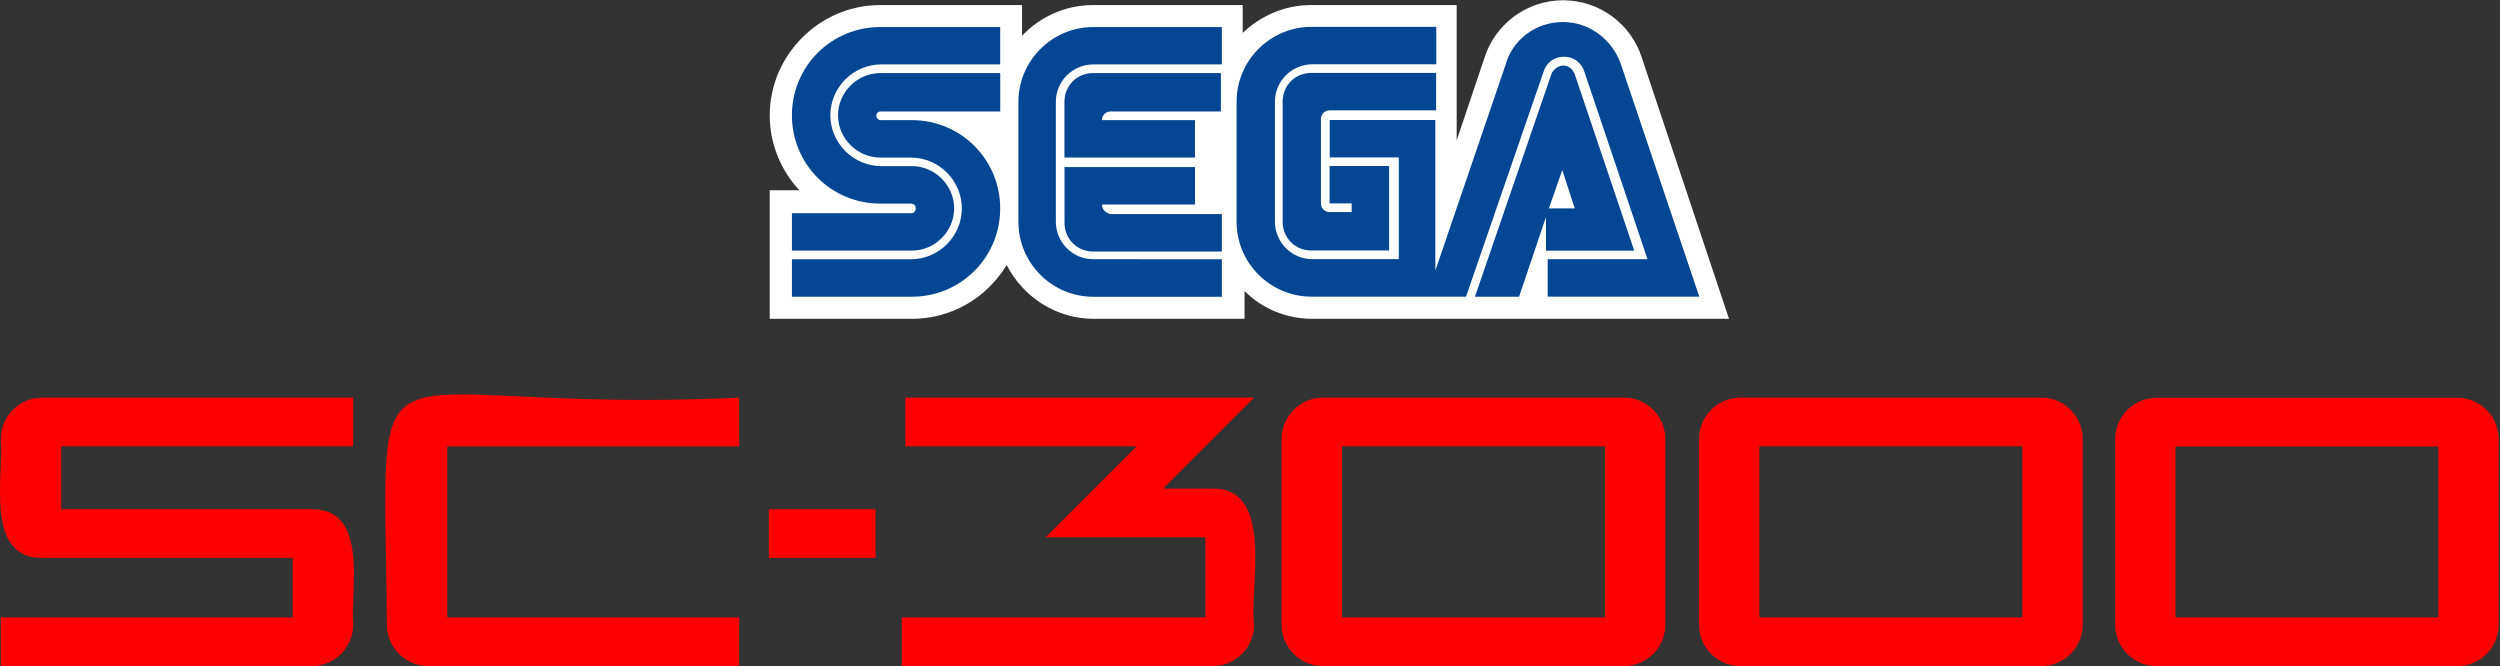 <?xml version="1.0" encoding="UTF-8" standalone="no"?>
<!-- Created with Inkscape (http://www.inkscape.org/) -->

<svg
   version="1.1"
   id="svg2"
   xml:space="preserve"
   width="3839.107"
   height="1022.898"
   viewBox="0 0 3839.107 1022.898"
   sodipodi:docname="2eea16212c7fee0d43aa562c92a450e2.eps"
   xmlns:inkscape="http://www.inkscape.org/namespaces/inkscape"
   xmlns:sodipodi="http://sodipodi.sourceforge.net/DTD/sodipodi-0.dtd"
   xmlns="http://www.w3.org/2000/svg"
   xmlns:svg="http://www.w3.org/2000/svg"><rect x="0" y="0" width="3839.107" height="1022.898" fill="#333333" stroke="none"/><defs
     id="defs6" /><sodipodi:namedview
     id="namedview4"
     pagecolor="#ffffff"
     bordercolor="#666666"
     borderopacity="1.0"
     inkscape:pageshadow="2"
     inkscape:pageopacity="0.0"
     inkscape:pagecheckerboard="0" /><g
     id="g8"
     inkscape:groupmode="layer"
     inkscape:label="ink_ext_XXXXXX"
     transform="matrix(1.333,0,0,-1.333,0.001,1023.996)"><g
       id="g10"
       transform="scale(0.1)"><path
         d="m 8857.62,1254.76 h 1228.52 v 560.98 H 8857.62 Z"
         style="fill:#ff0000;fill-opacity:1;fill-rule:nonzero;stroke:none"
         id="path12" /><path
         d="m 13399.6,2053.52 1047.8,1047.73 h -4017.8 v -561.02 h 2664 L 12045.9,1492.5 h 1840.5 V 569.262 h -3498 V 8.238 h 3580.5 c 264,0 478.5,213.75 478.5,478.524 -57.8,417.726 238.5,1577.218 -478.5,1565.968 0,0.79 -569.3,0.79 -569.3,0.79 z"
         style="fill:#ff0000;fill-opacity:1;fill-rule:nonzero;stroke:none"
         id="path14" /><path
         d="m 8515.62,2539.49 v 561.02 C 4047.85,2894.26 4432.62,4107.73 4456.6,486.762 4456.6,222.73 4670.35,8.238 4935.12,8.238 h 3580.5 V 569.262 H 5151.88 V 2539.49 Z"
         style="fill:#ff0000;fill-opacity:1;fill-rule:nonzero;stroke:none"
         id="path16" /><g
         id="g18"
         transform="scale(1.177)"><path
           d="M 12543.6,2228.47 V 413.707 c 0,-224.405 181.7,-406.705 406.7,-406.705 h 2943 c 224.4,0 406.7,181.669 406.7,406.705 V 2228.47 c 0,224.4 -181.7,406.7 -406.7,406.7 h -2943 c -224.4,-0.63 -406.7,-182.3 -406.7,-406.7 z M 13134.5,483.825 V 2158.35 h 2574.6 V 483.825 Z"
           style="fill:#ff0000;fill-opacity:1;fill-rule:nonzero;stroke:none"
           id="path20" /></g><g
         id="g22"
         transform="scale(1.472)"><path
           d="M 13296.5,1781.82 V 330.787 c 0,-179.427 145.3,-325.189 325.2,-325.189 h 2353.1 c 179.4,0 325.2,145.258 325.2,325.189 V 1781.82 c 0,179.42 -145.3,325.19 -325.2,325.19 h -2353.1 c -179.9,-0.51 -325.2,-145.77 -325.2,-325.19 z M 13769,386.852 V 1725.75 h 2058.5 V 386.852 Z"
           style="fill:#ff0000;fill-opacity:1;fill-rule:nonzero;stroke:none"
           id="path24" /></g><g
         id="g26"
         transform="scale(1.766)"><path
           d="M 13798,1484.32 V 275.557 c 0,-149.469 121,-270.893 270.8,-270.893 h 1960.3 c 149.5,0 270.9,121.004 270.9,270.893 V 1484.32 c 0,149.46 -121,270.89 -270.9,270.89 H 14068.8 C 13919,1754.79 13798,1633.78 13798,1484.32 Z M 14191.1,322.261 V 1437.61 H 15906 V 322.261 Z"
           style="fill:#ff0000;fill-opacity:1;fill-rule:nonzero;stroke:none"
           id="path28" /></g><path
         d="M 3590.35,1815.74 H 704.379 v 724.49 H 4068.12 v 561.02 H 487.621 C 223.629,3101.25 9.102,2886.76 9.102,2622.73 46.602,2214.77 -183.629,1249.49 487.621,1254.77 H 3372.85 V 569.262 H 9.879 V 8.238 H 3590.35 c 264.03,0 478.52,214.492 478.52,478.524 -33.01,405 182.26,1333.468 -478.52,1328.978 z"
         style="fill:#ff0000;fill-opacity:1;fill-rule:nonzero;stroke:none"
         id="path30" /><g
         id="g32"
         transform="scale(1.222)"><path
           d="m 15478.3,5741.35 c -99.4,316.04 -397.6,542.48 -741.9,542.48 -344.2,0 -642.5,-226.44 -741.9,-542.48 l -262,-778.09 v 1275.16 h -1374.6 c -244.2,0 -470.7,-99.4 -642.5,-262.02 v 262.02 h -1410.8 c -262,0 -497.68,-108.61 -669.51,-289.63 v 289.63 H 8296.72 c -570.09,0 -1040.15,-470.66 -1040.15,-1040.15 0,-271.22 108.61,-524.68 280.43,-705.7 H 7256.57 V 3280.59 h 1338.38 c 379.86,0 705.7,198.84 895.33,506.88 154.02,-298.23 461.45,-506.88 822.92,-506.88 h 1419.4 v 262.06 c 162.6,-162.62 389,-262.06 642.5,-262.06 H 16300 Z"
           style="fill:#ffffff;fill-opacity:1;fill-rule:nonzero;stroke:none"
           id="path34" /></g><path
         d="M 10505.4,5226.02 H 9123.12 v -431.25 h 1382.28 c 265.5,0 486.7,221.25 486.7,486.71 0,265.51 -221.2,486.76 -486.7,486.76 h -354 c -320.27,0 -585.78,265.51 -585.78,585.74 0,320.28 265.51,585.79 585.78,585.79 h 1371 v 430.46 h -1382.3 c -563.97,0 -1016.98,-452.96 -1016.98,-1016.99 0,-563.98 453.01,-1016.99 1016.98,-1016.99 h 354 c 33,0 55.5,-21.76 55.5,-55.51 0,-32.22 -22.5,-54.72 -44.2,-54.72 z"
         style="fill:#034693;fill-opacity:1;fill-rule:nonzero;stroke:none"
         id="path36" /><path
         d="m 10140.9,6397.5 h 1382.2 V 6840 h -1382.2 c -265.55,0 -486.8,-221.25 -486.8,-486.76 0,-265.51 221.25,-486.76 486.8,-486.76 h 354 c 321,0 585.7,-265.46 585.7,-585.74 0,-320.23 -265.5,-585.74 -586.5,-585.74 H 9123.12 v -431.25 h 1382.28 c 564,0 1017,453.01 1017,1016.99 0,564.03 -453,1016.99 -1017,1016.99 h -354 c -33,0 -55.5,21.76 -55.5,55.51 0.7,22.5 22.5,44.26 45,44.26 z"
         style="fill:#034693;fill-opacity:1;fill-rule:nonzero;stroke:none"
         id="path38" /><g
         id="g40"
         transform="scale(1.015)"><path
           d="m 14884.6,6740.8 c -185.6,0 -326.7,-141.89 -326.7,-326.68 V 5051.9 c 0,-185.51 141.9,-326.67 326.7,-326.67 h 881.7 v 959.35 h -675.5 v -424.99 h 250.5 v -98.28 h -250.5 c -54.7,0 -98.3,43.57 -98.3,98.28 v 957.89 c 0,54.71 43.6,98.32 98.3,98.32 H 16300 v 425 z"
           style="fill:#034693;fill-opacity:1;fill-rule:nonzero;stroke:none"
           id="path42" /></g><g
         id="g44"
         transform="scale(1.155)"><path
           d="m 15429.3,4150.79 h 870.7 l -593.4,1760.16 c -18.9,48.06 -57.2,86.33 -115,86.33 -48,0 -95.4,-38.27 -114.9,-76.59 l -765.5,-2229.6 h 440.2 l 268.2,794.72 v -335.02 z m 153.3,804.41 124.6,-383.07 h -258.4 z"
           style="fill:#034693;fill-opacity:1;fill-rule:nonzero;stroke:none"
           id="path46" /></g><g
         id="g48"
         transform="scale(1.201)"><path
           d="m 15554.1,5761.48 c -73.7,239.23 -294.9,423.51 -561.6,423.51 -266.7,0 -487.8,-174.91 -552.2,-414.14 l -672.2,-1970.26 v 1444.87 h -1013.2 v -359.2 h 662.8 v -975.74 h -829 c -202.3,0 -359.2,165.55 -359.2,359.2 v 1150.65 c 0,202.41 165.6,359.19 359.2,359.19 h 1188.2 v 359.2 H 12580 c -396.1,0 -718.4,-322.33 -718.4,-718.39 V 4269.1 c 0,-396.06 322.3,-718.38 718.4,-718.38 h 1482.4 l 745.8,2163.25 c 27.5,83.1 101.2,138.09 193.7,138.09 91.8,0 165.5,-54.99 193.6,-138.09 l 607.9,-1804.06 h -957.7 V 3550.72 H 16300 Z"
           style="fill:#034693;fill-opacity:1;fill-rule:nonzero;stroke:none"
           id="path50" /></g><path
         d="m 12594.9,4695.74 c -243,0 -431.3,198.75 -431.3,431.25 v 1381.53 c 0,242.96 198.8,431.25 431.3,431.25 h 1481.2 v 430.46 h -1481.2 c -475.5,0 -862.5,-386.99 -862.5,-862.5 V 5125.51 c 0,-475.51 387,-862.5 862.5,-862.5 h 1481.2 V 4695 Z"
         style="fill:#034693;fill-opacity:1;fill-rule:nonzero;stroke:none"
         id="path52" /><path
         d="m 12694.6,5325.74 h 1072.5 v 431.25 h -1503.7 v -641.25 c 0,-188.24 144,-331.48 331.5,-331.48 h 1481.2 v 431.25 h -1282.5 c -54.7,10.51 -99,54.72 -99,110.23 z"
         style="fill:#034693;fill-opacity:1;fill-rule:nonzero;stroke:none"
         id="path54" /><path
         d="m 13766.4,6297.73 h -1072.5 c 0,55.51 44.2,99.77 99.7,99.77 h 1271.3 V 6840 h -1470.8 c -188.2,0 -331.5,-143.98 -331.5,-331.48 v -641.25 h 1503.8 z"
         style="fill:#034693;fill-opacity:1;fill-rule:nonzero;stroke:none"
         id="path56" /></g></g></svg>
